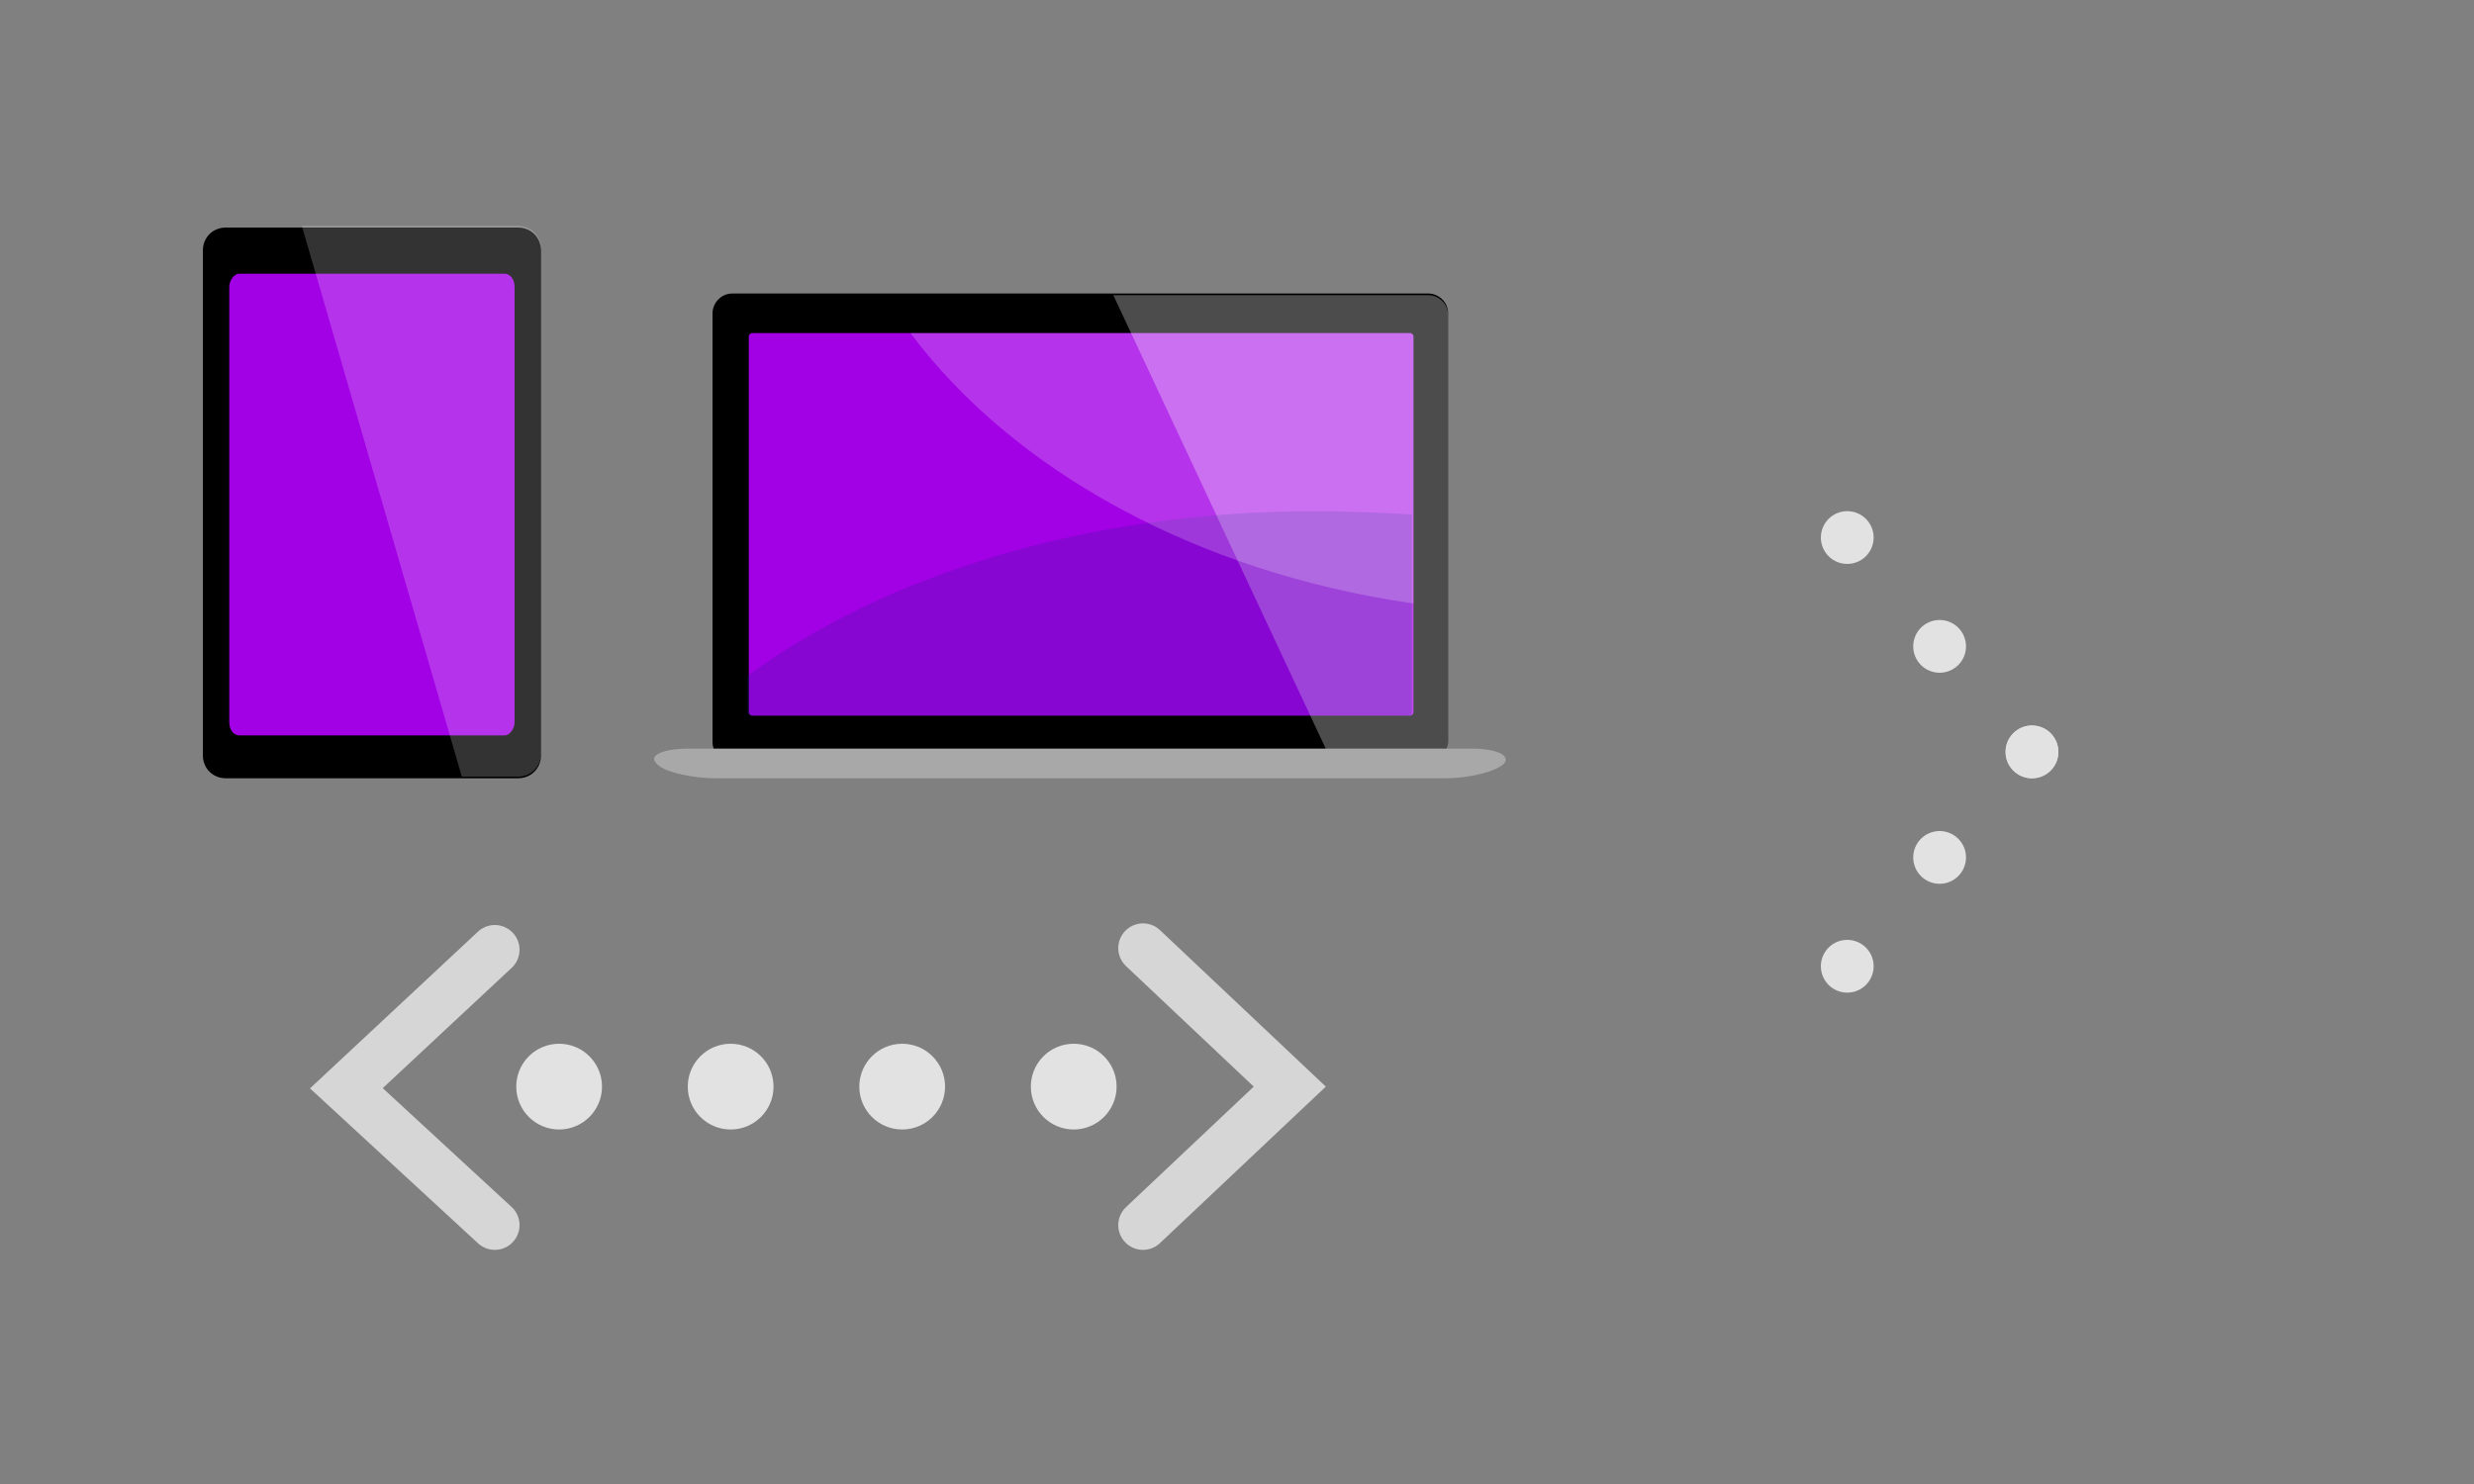 <?xml version="1.0" encoding="utf-8"?>
<!-- Generator: Adobe Illustrator 25.2.3, SVG Export Plug-In . SVG Version: 6.00 Build 0)  -->
<svg version="1.1" id="レイヤー_1" xmlns="http://www.w3.org/2000/svg" xmlns:xlink="http://www.w3.org/1999/xlink" x="0px"
	 y="0px" width="150px" height="90px" viewBox="0 0 150 90" style="enable-background:new 0 0 150 90;" xml:space="preserve">
<rect x="0" y="0" width="150" height="90" fill="#808080" stroke="none"/>
<style type="text/css">
	.st0{fill:#E2E2E2;}
	.st1{fill:none;stroke:#D6D6D6;stroke-width:3;stroke-linecap:round;stroke-miterlimit:10;}
	.st2{fill:#A200E5;}
	.st3{opacity:0.2;fill:#FFFFFF;}
	.st4{opacity:0.3;fill:#FFFFFF;}
	.st5{opacity:0.2;fill:#1D2088;}
	.st6{fill:#A8A8A8;}
</style>
<g id="レイヤー_1_1_">
	<g>
		<circle class="st0" cx="112" cy="58.6" r="1.6"/>
		<circle class="st0" cx="117.6" cy="52" r="1.6"/>
		<circle class="st0" cx="123.2" cy="45.6" r="1.6"/>
		<circle class="st0" cx="112" cy="32.6" r="1.6"/>
		<circle class="st0" cx="117.6" cy="39.2" r="1.6"/>
		<circle class="st0" cx="123.2" cy="45.6" r="1.6"/>
	</g>
</g>
<g>
	<polyline class="st1" points="30,74.3 21,66 30,57.6 	"/>
	<circle class="st0" cx="33.9" cy="65.9" r="2.6"/>
	<circle class="st0" cx="44.3" cy="65.9" r="2.6"/>
	<circle class="st0" cx="54.7" cy="65.9" r="2.6"/>
	<circle class="st0" cx="65.1" cy="65.9" r="2.6"/>
	<polyline class="st1" points="69.3,57.5 78.2,65.9 69.3,74.3 	"/>
</g>
<path d="M32.8,45.8c0,0.8-0.6,1.4-1.4,1.4H13.7c-0.8,0-1.4-0.6-1.4-1.4V15.2c0-0.8,0.6-1.4,1.4-1.4h17.7c0.8,0,1.4,0.6,1.4,1.4V45.8
	z"/>
<path class="st2" d="M31.2,43.8c0,0.4-0.3,0.8-0.6,0.8H14.5c-0.3,0-0.6-0.3-0.6-0.8V17.4c0-0.4,0.3-0.8,0.6-0.8h16.1
	c0.3,0,0.6,0.3,0.6,0.8V43.8z"/>
<path class="st3" d="M18.3,13.7h13.1c0.8,0,1.4,0.6,1.4,1.4v30.6c0,0.8-0.6,1.4-1.4,1.4H28L18.3,13.7z"/>
<path d="M44.4,46.2c-0.6,0-1.2-0.5-1.2-1.2v-26c0-0.6,0.5-1.2,1.2-1.2h42.2c0.6,0,1.2,0.5,1.2,1.2v26c0,0.6-0.5,1.2-1.2,1.2H44.4z"
	/>
<path class="st2" d="M85.7,43.2c0,0.1-0.1,0.2-0.2,0.2H45.6c-0.1,0-0.2-0.1-0.2-0.2V20.4c0-0.1,0.1-0.2,0.2-0.2h39.9
	c0.1,0,0.2,0.1,0.2,0.2V43.2z"/>
<path class="st4" d="M67.5,17.9h19.1c0.6,0,1.2,0.5,1.2,1.2v26c0,0.6-0.5,1.2-1.2,1.2h-5.8L67.5,17.9z"/>
<path class="st5" d="M79.7,31c-13.8,0-26.1,3.9-34.4,10v2.2c0,0.1,0.1,0.2,0.2,0.2h39.9c0.1,0,0.2-0.1,0.2-0.2v-12
	C83.7,31.1,81.7,31,79.7,31z"/>
<path class="st3" d="M85.5,20.2H55.2c6.2,8.3,17.3,14.5,30.5,16.4V20.4C85.7,20.3,85.6,20.2,85.5,20.2z"/>
<g>
	<path class="st6" d="M91.2,46.3c0.4-0.5-0.5-0.9-2-0.9H41.8c-1.6,0-2.5,0.4-2,0.9c0.4,0.5,2.1,0.9,3.6,0.9h44.2
		C89.1,47.2,90.7,46.8,91.2,46.3z"/>
</g>
</svg>
